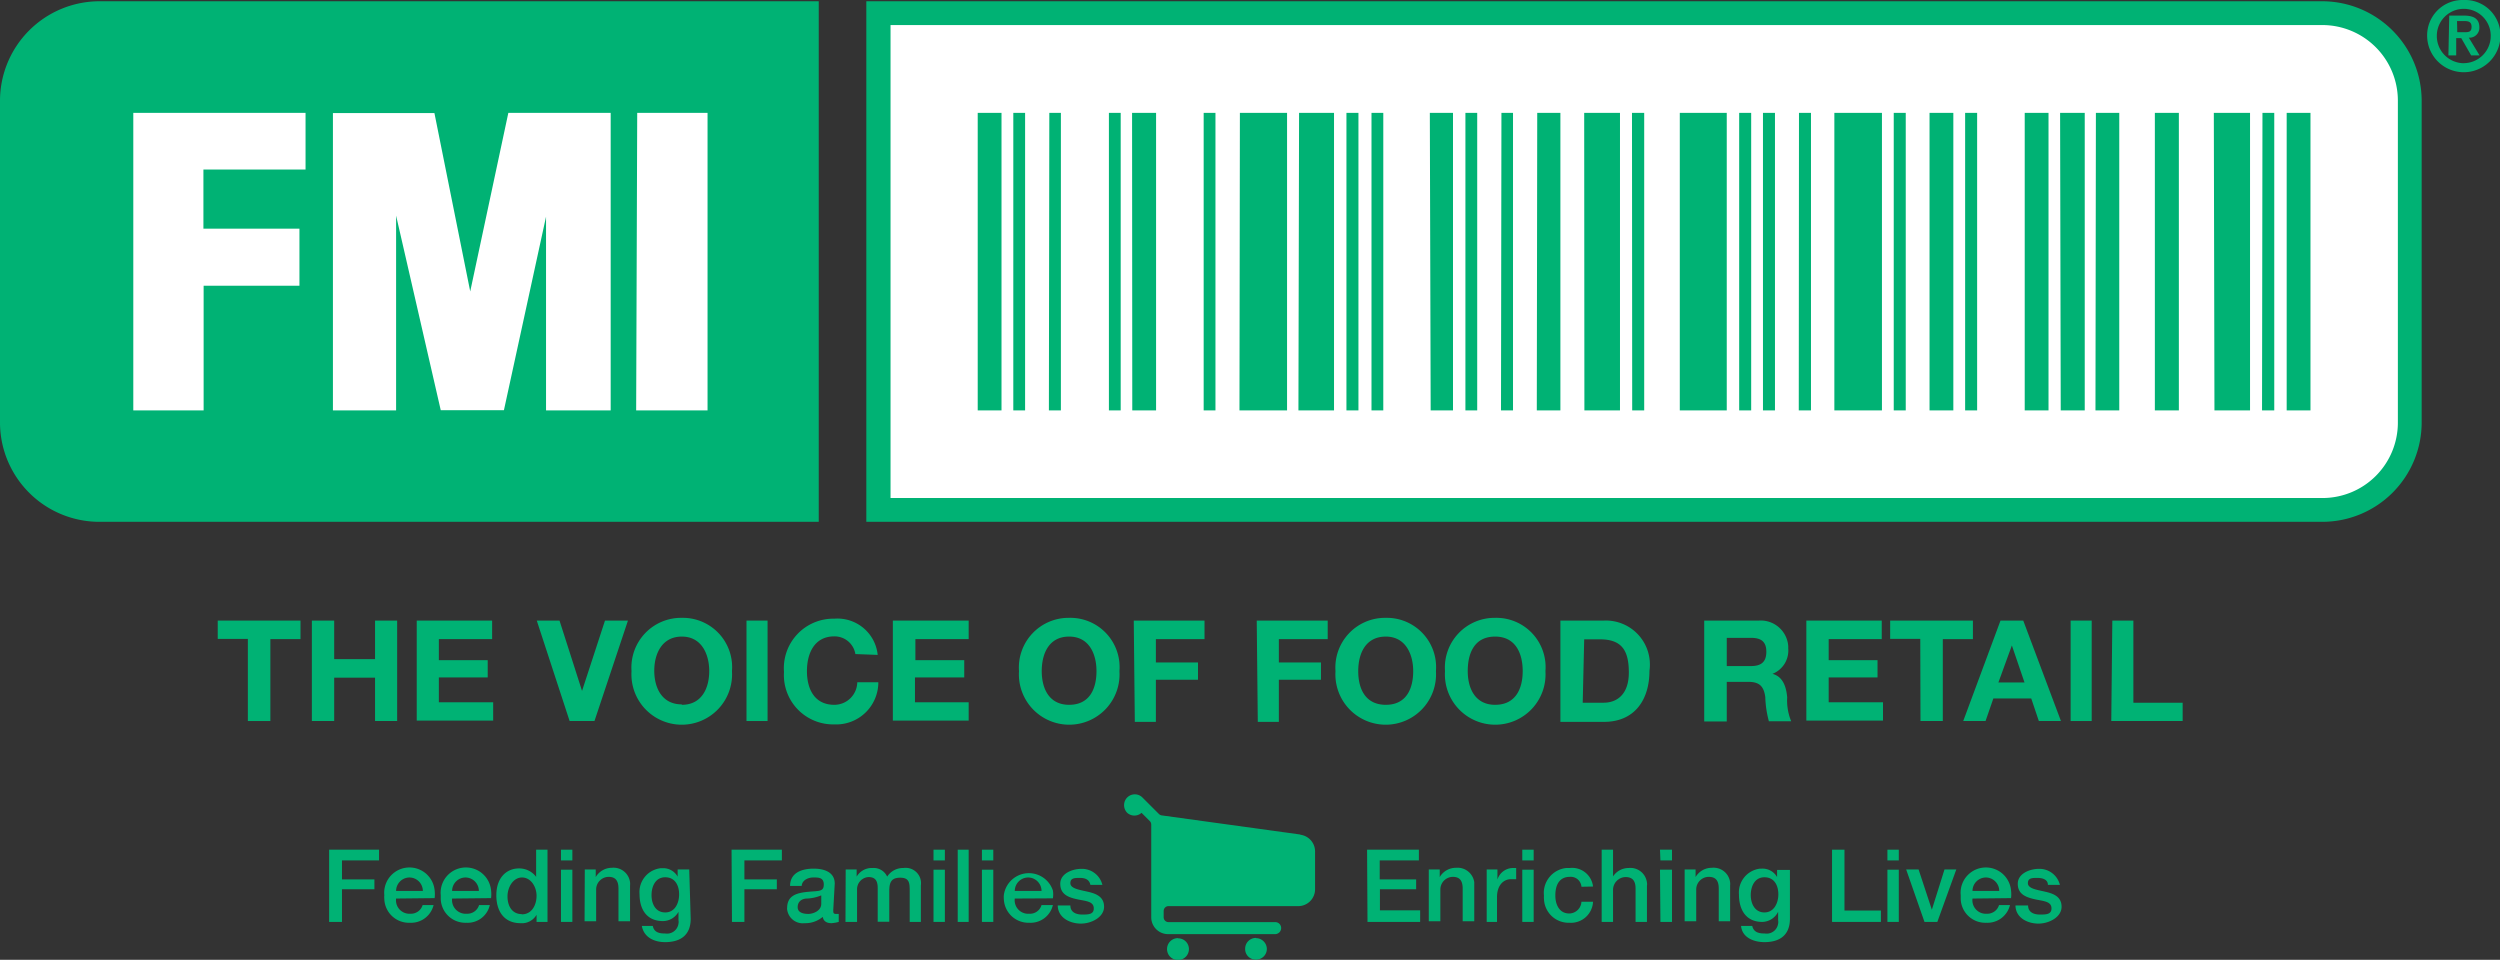 <svg xmlns="http://www.w3.org/2000/svg" viewBox="0 0 118.72 45.58"><rect x="0" y="0" width="118.72" height="45.58" fill="#333333" stroke="none"/><defs><style>.cls-1{fill:#00b274;}.cls-2{fill:#fff;}</style></defs><title>Asset 4</title><g id="Layer_2" data-name="Layer 2"><g id="Art"><path class="cls-1" d="M110.29.06H41.14V24.78h69.15A4.72,4.72,0,0,0,115,20.07V4.77A4.73,4.73,0,0,0,110.29.06M0,4.77v15.3a4.72,4.72,0,0,0,4.71,4.71H38.88V.06H4.71A4.73,4.73,0,0,0,0,4.77"/><path class="cls-2" d="M6.33,19.49H9.67V13.57h4.55V10.86H9.66V8.05h4.85V5.36H6.33Zm16-5.65-1.7-8.47H15.81V19.49h3V10.24l2.12,9.24h3l2-9.19v9.2H29V5.36H24.14Zm7.88,5.65H33.6V5.36H30.26Z"/><path class="cls-2" d="M113.87,20.07a3.58,3.58,0,0,1-3.58,3.58h-68V1.19h68a3.59,3.59,0,0,1,3.58,3.58Z"/><path class="cls-1" d="M89.93,19.49h.57V5.36h-.57Zm3.39,0h.57V5.36h-.57Zm-1.69,0h1.13V5.36H91.63Zm-4.52,0h2.26V5.36H87.11Zm-7.34,0H82V5.36H79.77Zm5.65,0H86V5.36h-.57Zm10.73,0h1.13V5.36H96.15Zm-12.43,0h.57V5.36h-.57Zm-1.13,0h.57V5.36h-.57Zm26,0h1.13V5.36h-1.13Zm-10.73,0H99V5.36H97.83Zm-20.35,0h.57V5.36h-.58Zm22,0h1.13V5.36H99.53Zm7.91,0H108V5.36h-.56Zm-2.26,0h1.69V5.36h-1.72Zm-2.83,0h1.14V5.36h-1.14Zm-40.67,0h1.69V5.36H61.69Zm-9,0h.56V5.36h-.56Zm6.2,0h2.26V5.36H58.88Zm-1.7,0h.56V5.36h-.56Zm18.08,0h1.69V5.36H75.23Zm-28.81,0h1.13V5.36H46.43Zm3.38,0h.57V5.36h-.55Zm-1.69,0h.56V5.36h-.56Zm5.65,0h1.13V5.36H53.76Zm17.51,0h.57V5.36h-.55Zm1.7,0H74.1V5.36H73Zm-3.39,0h.56V5.36h-.56Zm-5.65,0h.57V5.36h-.57Zm4,0H69V5.36H67.9Zm-2.81,0h.56V5.36h-.56Z"/><path class="cls-1" d="M11.77,30.34H10.34v-.87h3.93v.88H12.84v3.89H11.77Z"/><path class="cls-1" d="M14.81,29.47h1.06V31.3h1.94V29.47h1.05v4.77H17.81V32.18H15.87v2.06H14.81Z"/><path class="cls-1" d="M19.79,29.47h3.58v.88H20.84v1h2.32v.82H20.84v1.18h2.58v.87H19.79Z"/><path class="cls-1" d="M28.23,34.24H27.05l-1.56-4.77h1.08l1.07,3.34h0l1.09-3.34h1.09Z"/><path class="cls-1" d="M32.38,29.34a2.34,2.34,0,0,1,2.38,2.53,2.39,2.39,0,1,1-4.77,0A2.36,2.36,0,0,1,32.38,29.34Zm0,4.13c.95,0,1.3-.8,1.3-1.6s-.36-1.64-1.3-1.64-1.31.81-1.31,1.62.36,1.6,1.31,1.6Z"/><path class="cls-1" d="M35.45,29.47h1v4.77h-1Z"/><path class="cls-1" d="M40.62,31.06a1,1,0,0,0-1-.84c-.95,0-1.3.81-1.3,1.65s.35,1.6,1.3,1.6a1.09,1.09,0,0,0,1.09-1.07h1a2,2,0,0,1-2.09,2h0a2.34,2.34,0,0,1-2.39-2.49,2.35,2.35,0,0,1,2.39-2.53,1.92,1.92,0,0,1,2.06,1.72Z"/><path class="cls-1" d="M42.4,29.47H46v.88H43.47v1h2.32v.82H43.45v1.18H46v.87H42.4Z"/><path class="cls-1" d="M50.77,29.34a2.34,2.34,0,0,1,2.39,2.53,2.39,2.39,0,1,1-4.77,0A2.36,2.36,0,0,1,50.77,29.34Zm0,4.13c1,0,1.3-.8,1.3-1.6s-.34-1.64-1.3-1.64-1.3.81-1.3,1.64S49.82,33.47,50.77,33.47Z"/><path class="cls-1" d="M53.84,29.47H57.2v.88H54.89v1.11h2v.82h-2v2h-1Z"/><path class="cls-1" d="M59.68,29.47h3.37v.88H60.73v1.11h2v.82h-2v2h-1Z"/><path class="cls-1" d="M65.81,29.34a2.34,2.34,0,0,1,2.38,2.53,2.39,2.39,0,1,1-4.77,0A2.36,2.36,0,0,1,65.81,29.34Zm0,4.13c1,0,1.3-.8,1.3-1.6s-.36-1.64-1.3-1.64S64.5,31,64.5,31.87s.36,1.6,1.31,1.6Z"/><path class="cls-1" d="M71,29.34a2.34,2.34,0,0,1,2.39,2.53,2.39,2.39,0,1,1-4.77,0A2.36,2.36,0,0,1,71,29.34Zm0,4.13c1,0,1.31-.8,1.31-1.6S72,30.23,71,30.23s-1.3.81-1.3,1.64.36,1.6,1.3,1.6Z"/><path class="cls-1" d="M74.1,29.47h2.07a2.09,2.09,0,0,1,2.16,2.38c0,1.39-.71,2.43-2.16,2.43H74.1Zm1.06,3.9h1c.61,0,1.19-.38,1.19-1.43s-.33-1.58-1.38-1.58h-.74Z"/><path class="cls-1" d="M80.93,29.47h2.59a1.31,1.31,0,0,1,1.4,1.21v.11A1.19,1.19,0,0,1,84.17,32h0c.51.13.66.64.7,1.12a2.57,2.57,0,0,0,.19,1.13H84a4.92,4.92,0,0,1-.17-1.15c-.07-.5-.27-.72-.8-.72H82v1.88H80.93ZM82,31.63h1.15c.48,0,.73-.19.73-.68s-.26-.66-.73-.66H82Z"/><path class="cls-1" d="M85.78,29.47h3.58v.88H86.84v1h2.32v.82H86.84v1.18h2.58v.87H85.78Z"/><path class="cls-1" d="M91.19,30.34H89.76v-.87h3.93v.88H92.26v3.89H91.2Z"/><path class="cls-1" d="M95,29.47h1.08l1.79,4.77H96.82l-.36-1.07h-1.8l-.37,1.07H93.23Zm-.1,2.94h1.24l-.6-1.76h0Z"/><path class="cls-1" d="M98.33,29.47h1v4.77h-1Z"/><path class="cls-1" d="M100.31,29.47h1v3.9h2.34v.87h-3.39Z"/><path class="cls-1" d="M59.65,44.54a.51.51,0,0,0-.52.51.5.5,0,0,0,.51.52.51.51,0,0,0,.52-.5h0a.52.52,0,0,0-.52-.52h0m-3.7,0a.52.52,0,1,0,.52.52h0a.51.51,0,0,0-.52-.51h0m5.81-4.93h0l-6.59-.91a.24.24,0,0,1-.13-.07h0l-.78-.78a.51.51,0,0,0-.72,0,.52.52,0,0,0,0,.73.51.51,0,0,0,.68,0l.4.4h0a.23.23,0,0,1,.06.16v4.4a.8.8,0,0,0,.81.8h5.07a.29.29,0,0,0,.29-.29.28.28,0,0,0-.29-.28H55.49a.23.23,0,0,1-.23-.23h0v-.3a.23.23,0,0,1,.23-.23h6.16a.8.8,0,0,0,.8-.8V40.44a.8.8,0,0,0-.7-.8"/><path class="cls-1" d="M15.63,40.35H18v.51H16.24v.9h1.54v.47H16.24v1.55h-.61Z"/><path class="cls-1" d="M18.81,42.67a.64.64,0,0,0,.57.72h.09a.58.58,0,0,0,.6-.41h.52a1.1,1.1,0,0,1-1.12.84,1.17,1.17,0,0,1-1.22-1.13,1.08,1.08,0,0,1,0-.18,1.2,1.2,0,0,1,2.39-.23,1.53,1.53,0,0,1,0,.37Zm1.27-.36a.64.64,0,0,0-.64-.64.64.64,0,0,0-.63.64h1.27Z"/><path class="cls-1" d="M21.47,42.67a.65.65,0,0,0,.58.72h.1a.58.58,0,0,0,.6-.41h.51a1.08,1.08,0,0,1-1.11.84,1.17,1.17,0,0,1-1.22-1.13v-.18a1.2,1.2,0,0,1,2.39-.23,1.53,1.53,0,0,1,0,.37Zm1.27-.36a.64.64,0,0,0-.63-.64.64.64,0,0,0-.64.64h1.27Z"/><path class="cls-1" d="M26,43.78h-.52v-.34h0a.8.8,0,0,1-.76.4c-.79,0-1.15-.58-1.15-1.32,0-.89.53-1.28,1.07-1.28a1,1,0,0,1,.82.4h0V40.35H26Zm-1.22-.36c.48,0,.7-.45.7-.88s-.27-.87-.69-.87-.69.46-.69.9.21.84.68.84Z"/><path class="cls-1" d="M26.64,40.35h.54v.51h-.54Zm0,.95h.54v2.48h-.54Z"/><path class="cls-1" d="M27.77,41.29h.52v.36h0a.89.89,0,0,1,.76-.44.79.79,0,0,1,.87.69.76.76,0,0,1,0,.15v1.7h-.55V42.2c0-.4-.16-.56-.47-.56a.6.6,0,0,0-.59.61h0v1.5h-.55Z"/><path class="cls-1" d="M32.8,43.63c0,.74-.44,1.11-1.22,1.11-.47,0-1-.2-1.1-.77H31c.06.31.31.36.59.36a.55.55,0,0,0,.63-.47.43.43,0,0,0,0-.16v-.4h0a.85.85,0,0,1-.74.44c-.78,0-1.11-.57-1.11-1.28a1.14,1.14,0,0,1,1-1.23h.08a.78.78,0,0,1,.73.4h0v-.34h.55Zm-.55-1.16c0-.42-.19-.81-.66-.81s-.65.44-.65.85.19.82.65.82S32.25,42.89,32.25,42.47Z"/><path class="cls-1" d="M34.74,40.35h2.39v.51H35.35v.9h1.54v.47H35.35v1.55h-.59Z"/><path class="cls-1" d="M39.57,43.21c0,.13,0,.19.13.19h.13v.38a1.86,1.86,0,0,1-.34.06c-.22,0-.38-.08-.42-.3a1.27,1.27,0,0,1-.85.3.75.75,0,0,1-.84-.65.15.15,0,0,1,0-.07c0-.61.48-.72,1-.77s.74,0,.74-.35-.29-.33-.51-.33-.52.12-.54.4h-.55c0-.64.58-.82,1.12-.82s1,.19,1,.71ZM39,42.52a2,2,0,0,1-.67.15c-.24,0-.45.13-.45.41s.31.32.51.32.61-.13.61-.48Z"/><path class="cls-1" d="M40.16,41.29h.52v.34h0a.83.83,0,0,1,.76-.41.7.7,0,0,1,.69.41.89.89,0,0,1,.77-.41.73.73,0,0,1,.83.61.81.81,0,0,1,0,.22v1.73H43.2V42.35c0-.4,0-.67-.45-.67s-.52.25-.52.66v1.43h-.55v-1.6c0-.34-.11-.52-.44-.52a.58.58,0,0,0-.54.6v1.53h-.55Z"/><path class="cls-1" d="M44.33,40.35h.54v.51h-.54Zm0,.95h.54v2.48h-.54Z"/><path class="cls-1" d="M45.48,40.35H46v3.43h-.52Z"/><path class="cls-1" d="M46.63,40.35h.54v.51h-.54Zm0,.95h.54v2.48h-.54Z"/><path class="cls-1" d="M48.19,42.67a.64.64,0,0,0,.57.72h.1a.57.57,0,0,0,.6-.41H50a1.09,1.09,0,0,1-1.12.84,1.17,1.17,0,0,1-1.21-1.13,1.08,1.08,0,0,1,0-.18A1.2,1.2,0,0,1,50,42.29a1.16,1.16,0,0,1,0,.37Zm1.27-.36a.64.64,0,0,0-.63-.64.64.64,0,0,0-.64.64Z"/><path class="cls-1" d="M50.83,43c0,.32.27.43.56.43s.57,0,.55-.32-.41-.32-.81-.41-.78-.23-.78-.73.59-.71,1-.71a1,1,0,0,1,1,.76h-.57c-.05-.26-.26-.33-.5-.33s-.45,0-.45.25.4.31.8.4.8.23.8.72-.59.8-1.1.8-1.09-.27-1.1-.86Z"/><path class="cls-1" d="M64.92,40.35h2.46v.51H65.52v.9h1.73v.47H65.53v1h1.91v.55h-2.5Z"/><path class="cls-1" d="M67.85,41.29h.52v.36h0a.89.89,0,0,1,.77-.44.8.8,0,0,1,.87.69v1.85h-.55V42.2c0-.4-.16-.56-.47-.56a.6.6,0,0,0-.59.61h0v1.5h-.55Z"/><path class="cls-1" d="M70.6,41.29h.51v.48h0a.78.78,0,0,1,.72-.55H72v.53h-.24c-.37,0-.67.3-.67.85v1.18H70.6Z"/><path class="cls-1" d="M72.29,40.35h.54v.51h-.54Zm0,.95h.54v2.48h-.54Z"/><path class="cls-1" d="M75.1,42.11a.51.51,0,0,0-.56-.47h0c-.28,0-.68.14-.68.89,0,.41.18.85.66.85a.59.59,0,0,0,.58-.56h.55a1.05,1.05,0,0,1-1.12,1h0a1.17,1.17,0,0,1-1.21-1.13.76.76,0,0,1,0-.15,1.19,1.19,0,0,1,1.06-1.32h.16a1,1,0,0,1,1.11.88h0Z"/><path class="cls-1" d="M76.06,40.35h.54v1.27h0a.88.88,0,0,1,.74-.4.79.79,0,0,1,.87.69.38.38,0,0,1,0,.15v1.72h-.54V42.2c0-.39-.16-.55-.48-.55a.61.61,0,0,0-.59.61h0v1.52h-.54Z"/><path class="cls-1" d="M78.83,40.35h.57v.51h-.55Zm0,.95h.57v2.48h-.55Z"/><path class="cls-1" d="M80,41.29h.52v.36h0a.89.89,0,0,1,.77-.44.79.79,0,0,1,.87.69.75.75,0,0,1,0,.15v1.7h-.54V42.2c0-.4-.16-.56-.48-.56a.6.6,0,0,0-.59.61h0v1.5H80Z"/><path class="cls-1" d="M85,43.63c0,.74-.44,1.11-1.21,1.11-.48,0-1.06-.2-1.11-.77h.53c.07.31.32.36.6.36a.55.55,0,0,0,.63-.47.43.43,0,0,0,0-.16v-.4h0a.86.86,0,0,1-.75.48c-.79,0-1.11-.59-1.11-1.3a1.14,1.14,0,0,1,1-1.23h.08a.79.79,0,0,1,.73.4h0v-.34H85Zm-.55-1.16c0-.42-.19-.81-.66-.81s-.65.44-.65.85.2.82.65.82S84.45,42.89,84.45,42.47Z"/><path class="cls-1" d="M87,40.35h.59v2.89h1.73v.54H87Z"/><path class="cls-1" d="M89.63,40.35h.54v.51h-.54Zm0,.95h.54v2.48h-.54Z"/><path class="cls-1" d="M90.52,41.29h.59l.63,1.91h0l.6-1.91h.56L92,43.78h-.61Z"/><path class="cls-1" d="M93.67,42.67a.64.64,0,0,0,.57.72h.09a.58.58,0,0,0,.6-.41h.52a1.1,1.1,0,0,1-1.12.84,1.17,1.17,0,0,1-1.22-1.13v-.18a1.2,1.2,0,0,1,2.39-.23,1.53,1.53,0,0,1,0,.37Zm1.27-.36a.64.64,0,0,0-.64-.64.64.64,0,0,0-.63.64Z"/><path class="cls-1" d="M96.31,43c0,.32.27.43.56.43s.57,0,.55-.32-.42-.32-.81-.41-.79-.23-.79-.73.59-.71,1-.71a1,1,0,0,1,1,.76h-.57c0-.26-.26-.33-.5-.33s-.45,0-.45.25.4.31.8.4.8.23.8.72-.59.8-1.1.8-1.08-.27-1.09-.86Z"/><path class="cls-1" d="M117,0a1.68,1.68,0,0,1,1.74,1.62h0v.07a1.74,1.74,0,0,1-3.48,0A1.68,1.68,0,0,1,116.91,0H117Zm0,3a1.29,1.29,0,0,0,1.28-1.3h0v0a1.28,1.28,0,1,0-2.56,0A1.29,1.29,0,0,0,116.93,3ZM116.31.74H117c.47,0,.74.15.74.56a.47.47,0,0,1-.44.49h-.06l.51.84h-.4l-.47-.82h-.24v.82h-.37Zm.38.79H117c.22,0,.37,0,.37-.26S117.18,1,117,1h-.32Z"/></g></g></svg>